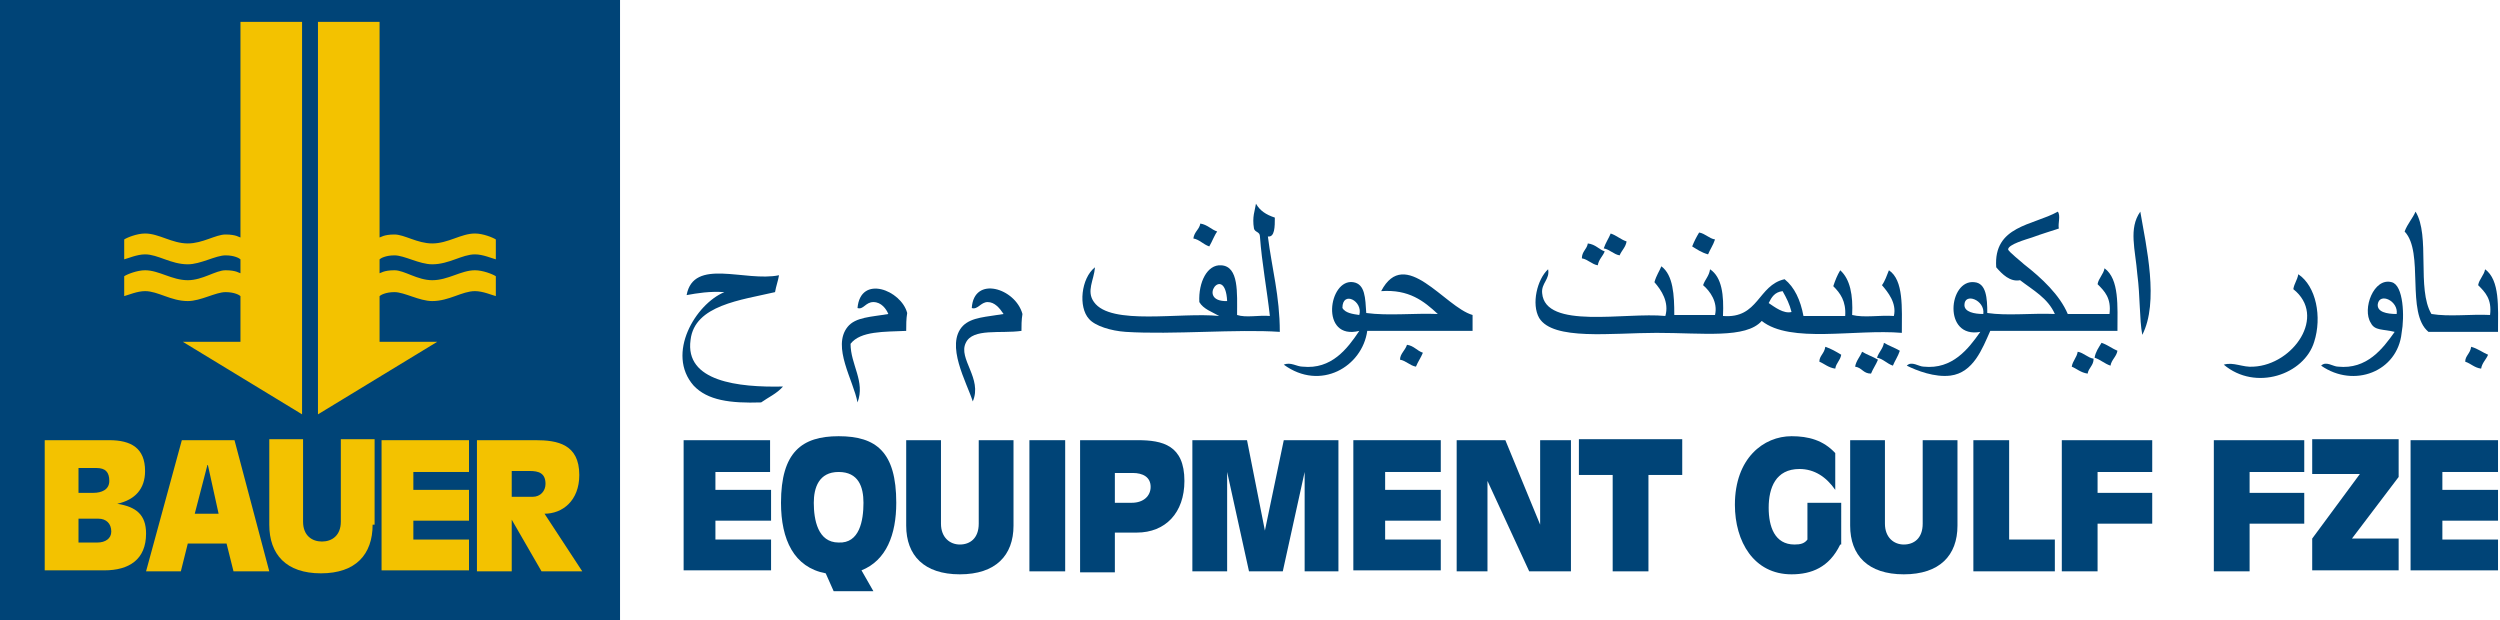 <?xml version="1.0" encoding="utf-8"?>
<!-- Generator: Adobe Illustrator 27.5.0, SVG Export Plug-In . SVG Version: 6.00 Build 0)  -->
<svg version="1.1" id="Ebene_1" xmlns="http://www.w3.org/2000/svg" xmlns:xlink="http://www.w3.org/1999/xlink" x="0px" y="0px"
	 viewBox="0 0 251.6 62.4" style="enable-background:new 0 0 251.6 62.4;" xml:space="preserve">
<style type="text/css">
	.st0{fill:#004477;}
	.st1{fill:#F3C200;}
	.st2{fill-rule:evenodd;clip-rule:evenodd;fill:#004477;}
</style>
<g>
	<rect x="0" class="st0" width="62.4" height="62.4"/>
	<g>
		<path class="st1" d="M24.2,2.1v21.8c-0.1,0-0.4-0.3-1.5-0.3c-1,0-2.3,0.9-3.8,0.9c-1.6,0-2.9-1-4.3-1c-0.8,0-1.8,0.4-2.1,0.6v2
			c0.4-0.1,1.3-0.5,2.1-0.5c1.3,0,2.6,1,4.3,1c1.3,0,2.8-0.9,3.8-0.9c0.9,0,1.4,0.3,1.5,0.4v1.4c-0.1,0-0.4-0.3-1.5-0.3
			c-1,0-2.3,1-3.8,1c-1.6,0-2.9-1-4.3-1c-0.8,0-1.8,0.4-2.1,0.6v2c0.4-0.1,1.3-0.5,2.1-0.5c1.3,0,2.6,1,4.3,1c1.3,0,2.8-0.9,3.8-0.9
			c0.9,0,1.4,0.3,1.5,0.4v4.6h-5.8v0l12,7.3l0-39.5H24.2z"/>
	</g>
	<path class="st1" d="M4.5,44.3h6.5c2.2,0,3.6,0.8,3.6,3.1c0,1.8-1,2.9-2.8,3.3v0c1.9,0.3,2.9,1.1,2.9,3c0,2.6-1.7,3.7-4.2,3.7h-6
		V44.3z M7.9,54.6h1.9c0.8,0,1.4-0.4,1.4-1.1c0-0.8-0.5-1.3-1.3-1.3h-2V54.6z M7.9,49.6h1.5c0.8,0,1.6-0.3,1.6-1.2
		c0-0.9-0.4-1.3-1.3-1.3H7.9V49.6z"/>
	<path class="st1" d="M18.3,44.3h5.3l3.5,13.2h-3.6l-0.7-2.8h-3.9l-0.7,2.8h-3.5L18.3,44.3z M20.9,46.7L20.9,46.7l-1.3,5H22
		L20.9,46.7z"/>
	<path class="st1" d="M37.5,52.8c0,3-1.7,4.9-5.2,4.9c-3.5,0-5.2-1.9-5.2-4.9v-8.6h3.4v8.3c0,1.4,0.9,2,1.9,2c1,0,1.9-0.6,1.9-2
		v-8.3h3.4V52.8z"/>
	<path class="st1" d="M38.4,44.3h8.8v3.2h-5.6v1.8h5.6v3.1h-5.6v1.9h5.6v3.1h-8.8V44.3z"/>
	<path class="st1" d="M48.1,44.3h5.8c2.2,0,4.4,0.4,4.4,3.5c0,2.6-1.7,3.9-3.5,3.9l3.8,5.8h-4.1l-3-5.2h0v5.2h-3.5V44.3z M51.6,50h2
		c0.8,0,1.3-0.6,1.3-1.3c0-1.1-0.7-1.3-1.6-1.3h-1.8V50z"/>
	<g>
		<path class="st1" d="M38.2,2.1v21.8c0.1,0,0.4-0.3,1.5-0.3c1,0,2.3,0.9,3.8,0.9c1.6,0,2.9-1,4.3-1c0.8,0,1.8,0.4,2.1,0.6v2
			c-0.4-0.1-1.3-0.5-2.1-0.5c-1.3,0-2.6,1-4.3,1c-1.3,0-2.8-0.9-3.8-0.9c-0.9,0-1.4,0.3-1.5,0.4v1.4c0.1,0,0.4-0.3,1.5-0.3
			c1,0,2.3,1,3.8,1c1.6,0,2.9-1,4.3-1c0.8,0,1.8,0.4,2.1,0.6v2c-0.4-0.1-1.3-0.5-2.1-0.5c-1.3,0-2.6,1-4.3,1c-1.3,0-2.8-0.9-3.8-0.9
			c-0.9,0-1.4,0.3-1.5,0.4v4.6H44v0l-12,7.3l0-39.5H38.2z"/>
	</g>
</g>
<g>
	<path class="st0" d="M68.7,44.3h8.8v3.2H72v1.8h5.6v3.1H72v1.9h5.6v3.1h-8.8V44.3z"/>
	<path class="st0" d="M83.1,57.7c-3.2-0.6-4.5-3.4-4.5-7.1c0-5.1,2.1-6.7,5.8-6.7c3.8,0,5.8,1.6,5.8,6.7c0,3.2-1,5.8-3.5,6.8
		l1.2,2.1h-4L83.1,57.7z M86.9,50.6c0-1.6-0.5-3.1-2.5-3.1c-2,0-2.5,1.6-2.5,3.1c0,1.7,0.4,4,2.5,4C86.5,54.7,86.9,52.4,86.9,50.6z"
		/>
	<path class="st0" d="M102,52.9c0,3-1.8,4.9-5.4,4.9c-3.6,0-5.4-1.9-5.4-4.9v-8.6h3.5v8.4c0,1.4,0.9,2.1,1.9,2.1
		c1,0,1.9-0.6,1.9-2.1v-8.4h3.5V52.9z"/>
	<path class="st0" d="M103.6,44.3h3.6v13.2h-3.6V44.3z"/>
	<path class="st0" d="M108.8,44.3h5.7c2.5,0,4.7,0.5,4.7,4.1c0,3.2-1.9,5.2-4.8,5.2h-2.2v4h-3.5V44.3z M112.2,50.6h1.7
		c1.2,0,1.9-0.7,1.9-1.6c0-1-0.8-1.4-1.8-1.4h-1.8V50.6z"/>
	<path class="st0" d="M120,44.3h5.5l1.8,9.1h0l1.9-9.1h5.5v13.2h-3.4v-10h0l-2.2,10h-3.4l-2.2-10h0v10H120V44.3z"/>
	<path class="st0" d="M136.2,44.3h8.8v3.2h-5.6v1.8h5.6v3.1h-5.6v1.9h5.6v3.1h-8.8V44.3z"/>
	<path class="st0" d="M146.6,44.3h4.9l3.5,8.5h0v-8.5h3.1v13.2h-4.2l-4.2-9.1h0v9.1h-3.1V44.3z"/>
	<path class="st0" d="M162.3,47.8h-3.4v-3.6h10.4v3.6h-3.4v9.7h-3.6V47.8z"/>
	<path class="st0" d="M185.2,54.8c-1.1,2.3-2.9,3-4.9,3c-3.8,0-5.7-3.3-5.7-7c0-4.7,2.9-6.9,5.7-6.9c1.7,0,3.2,0.4,4.4,1.7v3.7
		c-0.9-1.3-2.1-2.1-3.6-2.1c-2.4,0-3.1,1.9-3.1,3.9c0,1.9,0.6,3.7,2.6,3.7c0.6,0,1-0.1,1.3-0.5v-3.7h3.4V54.8z"/>
	<path class="st0" d="M197,52.9c0,3-1.8,4.9-5.4,4.9c-3.6,0-5.4-1.9-5.4-4.9v-8.6h3.5v8.4c0,1.4,0.9,2.1,1.9,2.1
		c1,0,1.9-0.6,1.9-2.1v-8.4h3.5V52.9z"/>
	<path class="st0" d="M198.6,44.3h3.6v10h4.6v3.2h-8.2V44.3z"/>
	<path class="st0" d="M211.1,49.6h5.5v3.1h-5.5v4.8h-3.6V44.3h9.1v3.2h-5.5V49.6z"/>
	<path class="st0" d="M226.4,49.6h5.5v3.1h-5.5v4.8h-3.6V44.3h9.1v3.2h-5.5V49.6z"/>
	<path class="st0" d="M232.7,54.2l4.8-6.5h-4.8v-3.5h8.7V48l-4.7,6.2h4.7v3.2h-8.7V54.2z"/>
	<path class="st0" d="M242.6,44.3h8.8v3.2h-5.6v1.8h5.6v3.1h-5.6v1.9h5.6v3.1h-8.8V44.3z"/>
</g>
<g>
	<g>
		<g>
			<path class="st2" d="M126.4,20.5c0.4,0.7,1,1.1,1.9,1.4c0,0.9,0,2-0.7,1.9c0.4,3.2,1.2,6,1.2,9.6c-4.3-0.3-10.8,0.3-15.5,0
				c-1.5-0.1-3.1-0.6-3.7-1.3c-1.1-1.2-0.8-4.1,0.6-5.2c-0.1,1.3-0.9,2.4-0.1,3.5c1.7,2.4,8.7,1,12.6,1.4c-0.7-0.4-1.6-0.7-2-1.4
				c-0.1-2,0.8-3.8,2.2-3.7c1.8,0.1,1.6,2.8,1.6,5c0.9,0.3,2.2,0,3.3,0.1c-0.3-2.7-0.8-5.3-1-8c0-0.5-0.5-0.4-0.6-0.8
				C126,21.8,126.3,21.2,126.4,20.5z M123.5,30.3C123.3,26.4,120.3,30.4,123.5,30.3L123.5,30.3z"/>
			<path class="st2" d="M207.1,21.3c0.3,0.4,0,1.2,0.1,1.7c-0.9,0.3-1.6,0.5-2.7,0.9c-0.6,0.2-2.4,0.7-2.4,1.2
				c0,0.2,1.4,1.3,1.6,1.5c1.8,1.4,3.6,3.1,4.4,5c1.4,0,2.8,0,4.2,0c0.2-1.6-0.5-2.3-1.2-3c0.1-0.6,0.6-1,0.7-1.6
				c1.5,1.1,1.3,3.8,1.3,6.3c-4.3,0-8.6,0-12.8,0c-0.8,1.8-1.7,4.2-4,4.5c-1.6,0.2-3.4-0.5-4.4-1c0.5-0.5,1.2,0.1,1.7,0.1
				c2.9,0.3,4.5-1.8,5.7-3.5c-3.8,0.7-3.2-5.3-0.6-5c1.2,0.1,1.3,1.6,1.3,3.1c2,0.3,4.5,0,6.8,0.1c-0.7-1.6-2.2-2.4-3.5-3.4
				c-1,0.2-1.8-0.6-2.4-1.3C200.6,22.7,204.6,22.7,207.1,21.3z M197.7,30.7c0,0.7,1,0.9,1.9,0.9C199.8,30.2,197.7,29.4,197.7,30.7z"
				/>
			<path class="st2" d="M215.4,21.3c0.6,3.5,1.9,9.1,0.2,12.4c-0.3-1.6-0.2-3.8-0.5-6.1C214.9,25.1,214.2,23,215.4,21.3z"/>
			<path class="st2" d="M243.1,21.3c1.5,2.4,0.1,7.8,1.6,10.3c1.8,0.3,4,0,5.9,0.1c0.2-1.6-0.5-2.3-1.2-3c0.1-0.6,0.6-1,0.7-1.6
				c1.5,1.1,1.3,3.8,1.3,6.3c-2.3,0-4.7,0-7,0c-2.3-1.9-0.4-8-2.4-10.1C242.3,22.5,242.8,22,243.1,21.3z"/>
			<path class="st2" d="M120.8,22.5c0.7,0.1,1.1,0.6,1.7,0.8c-0.3,0.4-0.5,1-0.8,1.5c-0.6-0.2-1-0.7-1.6-0.8
				C120.2,23.3,120.7,23.1,120.8,22.5z"/>
			<path class="st2" d="M171,23.4c0.6,0.1,1,0.6,1.6,0.7c-0.2,0.6-0.5,1-0.7,1.5c-0.7-0.2-1.1-0.5-1.6-0.8
				C170.5,24.3,170.7,23.9,171,23.4z"/>
			<path class="st2" d="M162.1,23.5c0.6,0.2,1,0.6,1.6,0.8c-0.1,0.6-0.5,0.9-0.7,1.4c-0.6-0.1-1-0.6-1.6-0.7
				C161.6,24.4,161.9,24,162.1,23.5z"/>
			<path class="st2" d="M159.8,24.5c0.8,0.1,1.1,0.6,1.7,0.8c-0.2,0.5-0.6,0.8-0.7,1.4c-0.6-0.1-1-0.6-1.6-0.7
				C159.2,25.3,159.7,25.1,159.8,24.5z"/>
			<path class="st2" d="M167.2,26.8c1.2,0.9,1.3,2.9,1.3,4.9c1.4,0,2.7,0,4.1,0c0.3-1.3-0.5-2.4-1.2-3c0.2-0.6,0.6-0.9,0.7-1.6
				c1.2,0.8,1.4,2.6,1.3,4.7c3.6,0.3,3.5-3.1,6.2-3.7c1,0.8,1.6,2.1,1.9,3.7c1.4,0,2.8,0,4.2,0c0.1-1.5-0.5-2.3-1.2-3
				c0.2-0.6,0.4-1.1,0.7-1.6c1,0.9,1.3,2.5,1.2,4.5c1.2,0.3,2.8,0,4.2,0.1c0.3-1.3-0.6-2.4-1.2-3.1c0.3-0.4,0.5-1,0.7-1.5
				c1.5,1,1.3,3.8,1.3,6.3c-4.7-0.4-11.2,1.1-14.1-1.2c-1.6,1.8-5.9,1.2-10.6,1.2c-4.5,0-10.4,0.8-11.8-1.5
				c-0.8-1.4-0.2-3.9,0.9-4.9c0.2,1-0.7,1.4-0.6,2.4c0.3,3.7,8.4,1.9,12.4,2.3c0.4-1.4-0.4-2.6-1.1-3.4
				C166.7,27.7,167,27.3,167.2,26.8z M179.4,29.3c-0.8,0.1-1.1,0.6-1.4,1.2c0.6,0.4,1.5,1.1,2.3,0.9C180.1,30.6,179.8,30,179.4,29.3
				z"/>
			<path class="st2" d="M78.4,27.7c-0.1,0.6-0.3,1.1-0.4,1.7c-3.4,0.8-8.1,1.3-8.5,4.8c-0.6,4.2,4.8,4.8,9.3,4.7
				c-0.6,0.7-1.5,1.1-2.2,1.6c-3.1,0.1-5.4-0.2-6.8-1.7c-2.8-3.2,0.2-8.2,3.1-9.4c-1.5-0.1-2.7,0.1-3.8,0.3
				C69.8,25.9,75,28.4,78.4,27.7z"/>
			<path class="st2" d="M148.2,31.7c0,0.5,0,1.1,0,1.6c-3.5,0-7.1,0-10.6,0c-0.5,3.6-4.7,6.1-8.4,3.4c0.7-0.3,1.3,0.2,1.9,0.2
				c2.9,0.3,4.5-1.8,5.7-3.6c-4,1-3.1-5.3-0.6-4.9c1.2,0.2,1.2,1.6,1.3,3.1c2.2,0.3,4.9,0,7.2,0.1c-1.4-1.3-2.9-2.5-5.7-2.3
				C141.4,24.7,145.4,30.9,148.2,31.7z M135.1,31c0.3,0.5,1,0.6,1.7,0.7C137.2,30.3,135.1,29.2,135.1,31z"/>
			<path class="st2" d="M231.3,27.6c1.8,1.2,2.4,4.3,1.6,6.8c-1,3.3-5.9,5-9.1,2.3c1-0.3,1.9,0.3,3,0.2c4-0.2,7.4-5.1,4-7.8
				C230.9,28.5,231.2,28.2,231.3,27.6z"/>
			<path class="st2" d="M233.6,36.8c0.5-0.5,1.2,0.1,1.7,0.1c2.9,0.3,4.5-1.8,5.7-3.5c-1.2-0.3-2-0.1-2.4-0.9
				c-0.9-1.4,0.3-4.6,2.1-4.1c1.2,0.3,1.3,3.5,1,5.1C241.3,37.4,236.9,39.1,233.6,36.8z M239.3,30.6c-0.1,0.8,0.9,1,1.9,1
				C241.4,30.3,239.5,29.4,239.3,30.6z"/>
			<path class="st2" d="M91.2,33.3c-2.2,0.1-4.6,0-5.6,1.3c0,2.1,1.5,3.8,0.7,5.9c-0.4-2.2-2.6-5.6-1-7.6c0.8-1,2.4-1,4.1-1.3
				c-0.2-0.5-0.7-1.2-1.5-1.2c-0.8,0-1,0.8-1.6,0.6c0.3-3.4,4.4-1.8,5,0.5C91.2,32.1,91.2,32.7,91.2,33.3z"/>
			<path class="st2" d="M102.8,33.3c-2.1,0.3-4.9-0.3-5.6,1.2c-0.8,1.6,1.7,3.6,0.7,5.9c-0.6-1.9-2.8-5.7-1-7.6
				c0.9-0.9,2.4-0.9,4.1-1.2c-0.4-0.6-0.9-1.2-1.6-1.2c-0.7,0-1,0.8-1.6,0.6c0.2-3.3,4.4-2,5.1,0.6
				C102.8,32.2,102.8,32.8,102.8,33.3z"/>
			<path class="st2" d="M189.6,34.5c0.5,0.3,1.1,0.5,1.6,0.8c-0.2,0.6-0.5,1-0.7,1.5c-0.6-0.2-1-0.7-1.6-0.8
				C189.1,35.4,189.5,35.1,189.6,34.5z"/>
			<path class="st2" d="M211.5,34.5c0.6,0.2,1.1,0.6,1.6,0.8c-0.1,0.6-0.6,0.9-0.7,1.5c-0.6-0.2-1-0.6-1.6-0.8
				C210.9,35.4,211.2,35,211.5,34.5z"/>
			<path class="st2" d="M141.6,34.7c0.7,0.1,1,0.6,1.6,0.8c-0.2,0.5-0.5,0.9-0.7,1.4c-0.6-0.1-1-0.6-1.6-0.7
				C140.9,35.6,141.4,35.3,141.6,34.7z"/>
			<path class="st2" d="M183.7,34.9c0.6,0.2,1.1,0.5,1.6,0.8c-0.1,0.6-0.5,0.8-0.6,1.4c-0.7-0.1-1.1-0.5-1.6-0.7
				C183.1,35.8,183.6,35.6,183.7,34.9z"/>
			<path class="st2" d="M248.7,34.9c0.7,0.2,1.2,0.6,1.7,0.8c-0.2,0.5-0.6,0.8-0.7,1.4c-0.7-0.1-1-0.5-1.6-0.7
				C248.1,35.8,248.6,35.6,248.7,34.9z"/>
			<path class="st2" d="M187.4,35.4c0.5,0.3,1.1,0.5,1.6,0.8c-0.2,0.5-0.5,0.9-0.7,1.4c-0.8,0-0.9-0.6-1.6-0.7
				C186.8,36.3,187.2,35.9,187.4,35.4z"/>
			<path class="st2" d="M209.1,35.4c0.6,0.1,1,0.6,1.6,0.7c0,0.7-0.5,0.9-0.6,1.5c-0.7-0.1-1.1-0.5-1.6-0.7
				C208.6,36.3,209,36,209.1,35.4z"/>
		</g>
	</g>
</g>
</svg>
